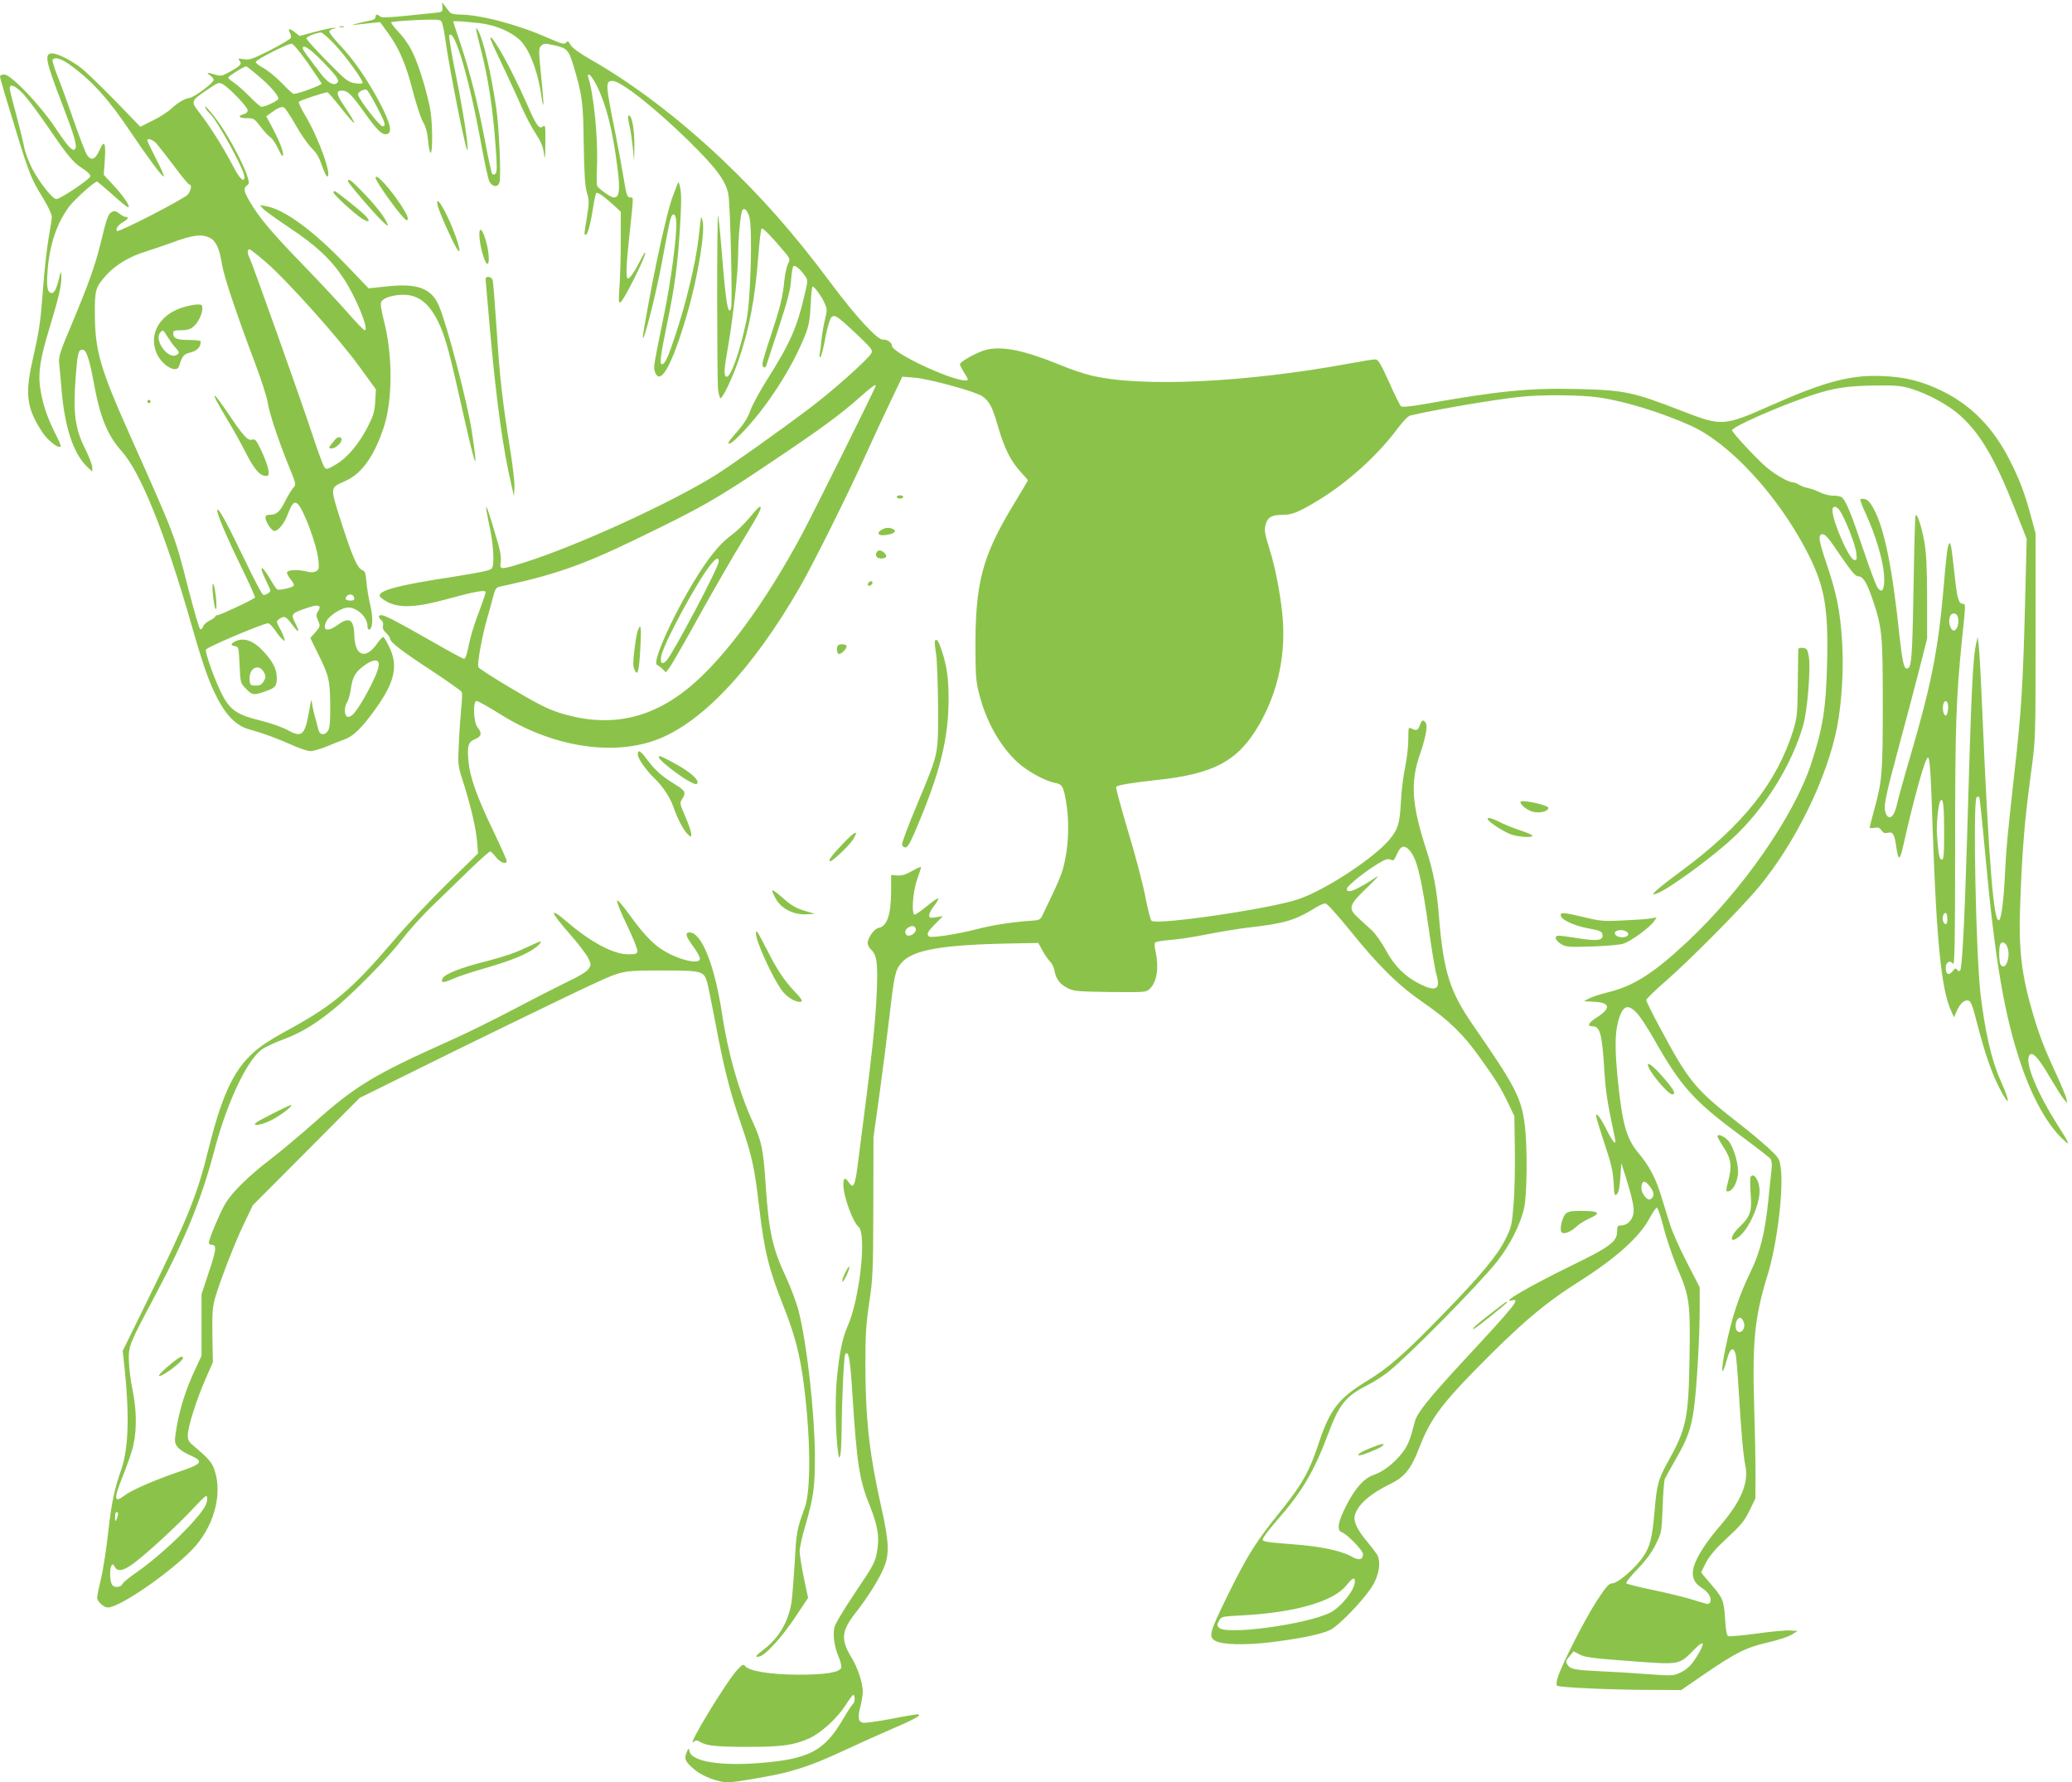 <?xml version="1.0" standalone="no"?>
<!DOCTYPE svg PUBLIC "-//W3C//DTD SVG 20010904//EN"
 "http://www.w3.org/TR/2001/REC-SVG-20010904/DTD/svg10.dtd">
<svg version="1.0" xmlns="http://www.w3.org/2000/svg"
 width="1280pt" height="1101pt" viewBox="0 0 1280 1101"
 preserveAspectRatio="xMidYMid meet">
<g transform="translate(0,1101) scale(0.1,-0.1)"
fill="#8bc34a" stroke="none">
<path d="M2733 10965 c2 -29 2 -30 -63 -36 -264 -28 -312 -31 -323 -20 -15 15
-27 14 -27 -4 0 -8 -10 -17 -22 -19 -84 -18 -147 -35 -113 -30 22 2 68 7 101
11 l62 6 47 -64 c69 -94 112 -193 155 -360 21 -82 49 -168 63 -192 18 -30 27
-65 32 -119 4 -43 11 -75 16 -72 12 7 11 174 -1 254 -16 102 -69 278 -108 360
-21 46 -56 97 -89 131 -30 32 -50 59 -46 62 5 3 74 9 154 13 117 5 146 4 155
-7 6 -8 17 -52 23 -99 28 -205 133 -728 139 -696 6 30 -26 233 -74 474 -25
122 -42 227 -39 233 31 50 125 -268 199 -679 20 -107 41 -206 48 -220 18 -38
55 -42 64 -7 10 42 -3 338 -20 455 -32 217 -79 420 -111 479 -22 40 -18 15 20
-132 41 -162 70 -350 86 -572 10 -128 10 -168 1 -177 -8 -8 -15 -8 -21 -3 -5
6 -25 98 -45 205 -43 227 -89 412 -151 599 -25 73 -45 135 -45 138 0 5 63 1
163 -10 92 -11 185 -48 243 -99 62 -54 117 -196 140 -361 3 -26 8 -46 10 -44
3 2 -3 81 -13 176 -16 161 -16 173 0 188 15 15 24 16 73 5 86 -18 97 -28 127
-129 54 -181 60 -224 63 -483 3 -184 8 -258 19 -298 15 -49 15 -63 1 -152 -19
-114 -18 -110 -7 -110 11 0 29 65 45 168 7 45 16 85 19 89 8 8 42 -15 102 -69
l50 -46 0 -178 c0 -99 -4 -226 -8 -283 -6 -83 -6 -102 5 -99 20 6 170 308 153
308 -3 0 -17 -24 -31 -52 -33 -65 -62 -108 -75 -108 -13 0 -11 73 6 235 30
283 29 265 12 265 -23 0 -26 9 -43 112 -8 51 -32 181 -53 288 -61 303 -62 320
-17 320 51 0 257 -162 469 -369 175 -172 233 -250 247 -336 12 -73 26 -675 16
-700 -17 -46 -30 22 -52 285 -12 155 -25 285 -28 288 -8 7 -7 -1011 0 -1075 4
-29 11 -53 15 -53 14 0 75 128 112 237 65 185 102 382 121 636 7 92 16 171 21
175 7 7 66 -54 142 -145 35 -42 35 -44 20 -75 -8 -18 -18 -64 -22 -103 -9
-100 -27 -169 -84 -341 -28 -83 -51 -161 -51 -172 0 -24 18 -30 24 -9 2 6 36
110 76 231 56 170 73 236 77 297 3 44 10 82 15 85 11 7 42 -19 70 -59 20 -27
20 -28 -2 -120 -46 -199 -89 -297 -228 -517 -47 -74 -95 -163 -107 -197 -15
-42 -40 -82 -78 -126 -32 -35 -57 -67 -57 -71 0 -17 25 -1 76 52 158 160 322
414 402 622 19 50 26 91 30 178 2 61 8 112 12 112 12 0 60 -67 76 -107 14 -33
14 -42 0 -98 -8 -34 -18 -89 -21 -121 -3 -32 -8 -72 -11 -89 -3 -18 -1 -26 5
-20 5 6 19 59 30 120 11 60 28 116 36 124 21 21 37 10 160 -106 85 -81 97 -95
89 -113 -15 -34 -238 -233 -379 -339 -200 -151 -495 -360 -591 -420 -283 -174
-850 -433 -1173 -535 -149 -47 -155 -47 -148 1 4 25 -1 62 -14 108 -52 179
-71 236 -75 232 -3 -2 5 -47 16 -98 28 -124 37 -258 18 -281 -10 -12 -73 -25
-251 -53 -319 -49 -442 -80 -442 -115 0 -7 22 -25 49 -39 77 -39 179 -34 371
19 171 47 235 58 235 42 0 -7 -16 -54 -35 -105 -41 -108 -59 -169 -75 -249 -6
-32 -16 -58 -23 -58 -6 0 -97 49 -201 109 -217 124 -289 161 -311 161 -19 0
-19 -14 1 -31 9 -7 13 -21 10 -34 -4 -15 2 -29 19 -45 14 -13 25 -29 25 -36 0
-21 69 -74 255 -196 99 -65 183 -125 187 -132 4 -7 3 -49 -2 -92 -4 -44 -12
-142 -15 -219 -7 -138 -7 -142 23 -235 48 -149 83 -298 89 -378 l6 -74 -190
-186 c-105 -103 -256 -263 -335 -357 -248 -291 -369 -394 -628 -536 -156 -85
-218 -128 -276 -192 -96 -105 -162 -259 -233 -544 -73 -297 -125 -426 -382
-950 l-151 -308 12 -110 c30 -289 24 -494 -21 -623 -44 -126 -60 -205 -80
-382 -11 -102 -31 -231 -44 -288 -14 -57 -25 -111 -25 -121 0 -23 41 -61 66
-61 72 0 371 205 519 355 133 136 192 339 141 492 -17 50 -35 71 -134 155 -25
20 -32 34 -32 61 0 50 52 216 107 342 l48 110 -3 165 c-2 138 1 176 16 230 34
115 122 342 179 460 l55 115 330 331 330 332 227 112 c357 178 1094 537 1223
595 172 79 174 80 418 80 244 0 258 -3 278 -71 6 -22 27 -124 47 -229 56 -300
92 -442 161 -643 71 -207 84 -268 114 -520 32 -274 60 -385 152 -616 66 -166
100 -295 122 -466 44 -333 47 -667 7 -775 -48 -131 -52 -152 -61 -330 -6 -99
-15 -211 -20 -250 -19 -122 -78 -224 -174 -296 -50 -38 -57 -50 -23 -41 38 9
139 121 221 244 l78 117 -26 124 c-14 68 -26 142 -26 164 0 22 15 91 34 155
52 178 61 243 60 443 -2 263 -49 684 -100 885 -13 52 -49 147 -78 210 -83 175
-107 283 -126 570 -15 224 -24 267 -80 390 -86 189 -153 425 -190 670 -45 298
-126 500 -200 500 -31 0 -24 -24 25 -90 27 -38 42 -67 38 -77 -10 -25 -90 -11
-178 30 -91 44 -151 101 -257 247 -44 61 -74 95 -76 86 -2 -9 26 -79 63 -155
37 -77 65 -148 63 -158 -3 -15 -13 -18 -58 -18 -90 0 -229 74 -373 197 -120
103 -112 70 20 -80 47 -53 94 -116 106 -139 19 -40 20 -43 3 -68 -11 -17 -56
-45 -129 -79 -62 -30 -211 -106 -332 -170 -121 -64 -296 -150 -390 -192 -472
-211 -587 -280 -843 -508 -90 -80 -216 -185 -280 -234 -126 -97 -222 -191
-267 -262 -30 -47 -105 -224 -105 -247 0 -7 9 -13 20 -13 30 0 26 -33 -23
-178 l-42 -127 0 -190 0 -190 -42 -90 c-55 -119 -90 -229 -111 -346 -15 -92
-15 -98 2 -124 11 -16 42 -38 77 -53 90 -39 81 -54 -61 -102 -148 -50 -293
-113 -336 -145 -71 -54 -74 -30 -14 120 28 69 58 156 65 193 21 97 18 218 -6
335 -12 56 -22 138 -23 182 -1 94 -2 93 169 415 186 351 279 581 360 886 77
292 198 550 291 620 18 14 75 41 126 60 113 42 196 91 308 181 125 99 345 323
432 438 42 55 129 152 195 215 65 63 169 163 230 223 61 59 116 107 121 107 5
0 22 -16 36 -35 26 -34 66 -48 66 -23 0 7 -38 92 -85 190 -99 206 -142 327
-151 425 -9 95 -2 120 41 137 40 17 44 37 15 73 -25 32 -30 163 -6 163 8 0 75
-37 148 -83 312 -196 677 -258 952 -161 282 98 603 436 896 945 82 142 291
561 408 819 43 96 112 244 153 329 l73 154 76 -6 c86 -6 381 -87 419 -115 44
-32 62 -67 96 -185 39 -136 77 -212 140 -282 25 -27 45 -50 45 -52 0 -2 -41
-72 -92 -155 -193 -321 -235 -482 -232 -908 1 -154 4 -187 27 -272 43 -162
129 -312 234 -408 59 -54 170 -115 230 -126 44 -8 52 -21 68 -111 20 -111 18
-251 -5 -362 -18 -89 -30 -117 -143 -351 -10 -20 -21 -25 -57 -27 -115 -7
-243 -26 -347 -53 -118 -31 -277 -55 -293 -45 -19 12 -10 30 38 78 l47 48 -42
-7 c-37 -6 -43 -4 -43 11 0 10 10 32 23 49 55 73 44 74 -40 6 -34 -27 -67 -50
-72 -50 -22 0 -12 141 14 215 14 39 25 74 25 78 0 5 -25 -6 -55 -23 -40 -23
-64 -30 -92 -28 l-38 3 0 -105 c-1 -142 -26 -214 -78 -222 -25 -4 -67 -62 -67
-93 0 -12 9 -30 20 -40 36 -33 43 -79 37 -245 -8 -209 -28 -392 -120 -1098
-15 -116 -26 -137 -52 -98 -24 36 -35 32 -35 -13 0 -70 58 -230 94 -260 51
-43 7 -446 -68 -614 -33 -75 -52 -170 -67 -332 -11 -124 -7 -343 8 -445 6 -39
8 -42 14 -20 4 14 7 79 8 145 2 206 14 463 22 477 20 33 31 -21 44 -233 29
-449 43 -540 110 -705 45 -112 57 -182 46 -259 -13 -86 -17 -93 -145 -283 -69
-103 -118 -186 -122 -207 -9 -52 0 -115 26 -178 13 -30 20 -62 17 -69 -11 -29
-96 -43 -262 -43 -172 0 -308 22 -332 53 -11 14 -17 11 -50 -25 -67 -73 -314
-479 -269 -444 15 13 21 13 44 -1 41 -23 98 -29 300 -29 204 0 277 11 370 52
75 34 178 128 229 211 20 32 40 58 44 58 12 0 11 -47 -1 -55 -5 -3 -33 -45
-61 -93 -116 -199 -211 -249 -519 -273 -240 -19 -416 10 -430 71 -6 24 -6 24
-19 -7 -16 -39 -6 -59 54 -108 47 -39 144 -75 200 -75 46 0 264 37 355 60 120
31 205 63 365 137 83 39 215 98 295 133 146 62 194 90 155 90 -11 -1 -85 -13
-165 -29 -79 -15 -155 -25 -167 -23 -31 6 -36 30 -18 98 8 32 15 75 15 95 0
52 -32 148 -68 207 -69 113 -65 166 22 277 76 97 144 205 175 278 37 88 34
160 -17 387 -72 324 -95 533 -96 865 0 192 4 256 24 390 22 148 24 191 25 590
l1 430 37 265 c20 146 48 364 62 485 29 251 36 283 72 325 69 82 245 114 683
122 l164 3 26 -47 c14 -26 35 -56 46 -67 12 -11 25 -36 28 -57 10 -52 32 -82
80 -107 38 -20 56 -22 264 -25 223 -2 223 -2 247 22 42 42 55 128 34 227 -9
39 -8 53 1 59 6 4 48 10 93 14 45 3 150 19 232 36 83 16 193 34 245 40 222 25
289 44 412 120 26 17 56 30 66 29 10 0 72 -69 147 -161 181 -225 302 -344 460
-453 154 -106 244 -193 345 -335 101 -141 132 -190 177 -285 l38 -80 3 -195
c2 -107 -1 -260 -7 -340 -11 -138 -13 -149 -51 -225 -50 -101 -152 -224 -398
-476 -229 -235 -326 -320 -458 -400 -173 -105 -228 -176 -295 -377 -58 -177
-103 -259 -230 -417 -160 -198 -208 -273 -331 -522 -118 -240 -126 -267 -76
-291 47 -22 174 -25 327 -8 179 21 323 50 378 77 61 30 234 214 272 291 33 65
40 131 20 171 -7 12 -34 49 -62 82 -64 77 -88 128 -77 166 19 66 95 132 224
195 84 41 125 93 175 224 63 164 132 261 340 473 280 286 430 414 642 548 230
145 377 277 439 393 19 36 40 66 46 66 5 0 24 -55 41 -122 17 -68 56 -182 86
-254 75 -174 80 -211 74 -562 -6 -365 -19 -428 -137 -639 -56 -102 -65 -134
-79 -300 -15 -167 -27 -215 -70 -279 -47 -70 -156 -164 -191 -165 -21 0 -37
-19 -95 -107 -71 -109 -209 -378 -239 -466 -11 -33 -13 -53 -7 -59 11 -11 331
-26 591 -26 l176 -1 144 99 c198 135 255 163 391 195 63 14 130 37 149 49 l35
22 -45 3 c-25 2 -118 -6 -207 -19 -89 -12 -168 -19 -176 -16 -10 4 -16 33 -20
106 -7 115 -14 131 -91 219 -31 35 -56 66 -56 69 0 3 14 32 31 64 22 41 61 86
130 150 82 75 105 103 136 166 l37 76 1 151 c0 83 -4 282 -9 441 -11 381 5
535 83 787 59 190 100 526 82 663 -8 57 -11 62 -77 124 -38 35 -118 102 -179
149 -275 215 -311 258 -496 604 -44 81 -79 153 -79 160 0 8 55 61 123 120 148
129 464 448 572 578 228 275 425 679 485 995 29 158 41 362 29 535 -12 177
-33 283 -93 461 -52 153 -57 189 -26 189 13 0 35 -23 67 -70 105 -155 133
-190 152 -190 31 0 56 -42 94 -157 54 -163 58 -207 58 -638 0 -418 -4 -469
-51 -640 -16 -60 -30 -113 -30 -117 0 -4 13 -5 29 -2 22 5 32 1 44 -15 11 -17
21 -20 41 -15 30 7 40 -10 51 -92 13 -86 22 -82 45 22 63 282 133 534 150 534
12 0 18 -92 30 -465 23 -660 53 -965 111 -1094 l20 -46 15 35 c19 45 43 70 66
70 23 0 30 -16 68 -165 43 -165 85 -286 132 -377 67 -129 69 -91 4 54 -53 118
-94 300 -121 527 -29 253 -48 1202 -24 1216 6 4 13 5 16 1 3 -3 20 -166 38
-363 60 -652 118 -989 221 -1291 68 -201 162 -370 255 -457 53 -51 47 -34 -36
95 -116 183 -191 363 -172 413 16 42 54 4 136 -137 33 -56 69 -113 81 -127
l21 -24 -6 30 c-4 17 -31 82 -60 145 -71 151 -106 242 -144 370 -75 254 -93
408 -80 711 13 333 26 488 67 794 27 199 27 203 27 835 l0 635 -27 100 c-38
144 -73 236 -134 355 -102 200 -237 337 -417 425 -125 61 -227 86 -367 92
-195 9 -356 -34 -680 -177 -301 -134 -312 -134 -551 -42 -313 122 -363 132
-658 139 -293 7 -483 -12 -935 -92 -90 -16 -143 -21 -151 -15 -6 5 -40 72 -74
150 -54 118 -67 140 -86 140 -12 0 -82 -11 -156 -25 -640 -118 -1286 -149
-1596 -75 -46 11 -131 39 -190 64 -219 90 -352 118 -454 97 -55 -12 -169 -74
-169 -92 0 -5 11 -27 25 -49 29 -47 30 -50 9 -50 -91 0 -454 171 -454 214 0
20 -30 41 -55 38 -33 -4 -169 143 -325 353 -228 305 -420 523 -671 762 -268
253 -546 465 -815 618 -64 37 -108 69 -119 87 -14 25 -19 27 -28 15 -10 -13
-27 -8 -112 29 -188 83 -420 144 -546 144 -26 0 -53 6 -59 13 -5 6 -19 23 -29
37 l-20 25 2 -30z m954 -485 c59 -120 98 -273 128 -511 17 -137 11 -179 -23
-179 -18 0 -90 50 -103 72 -3 5 -4 60 -1 121 7 172 -19 440 -54 550 -4 13 -2
18 7 15 8 -2 28 -33 46 -68z m941 -806 c22 -62 10 -519 -17 -644 -41 -197 -98
-356 -124 -347 -17 5 -14 51 12 194 30 173 61 451 61 563 0 99 15 253 26 271
11 18 29 3 42 -37z m782 -1047 c0 -11 -390 -795 -456 -918 -229 -427 -482
-769 -696 -945 -245 -202 -507 -252 -809 -155 -67 22 -142 60 -289 148 -110
65 -202 124 -205 132 -8 21 23 194 56 306 16 55 33 119 39 142 8 32 17 44 33
48 341 73 514 133 852 297 397 192 486 242 820 467 311 208 434 298 560 410
70 62 95 80 95 68z m6396 -18 c107 -33 235 -103 308 -170 123 -113 213 -268
335 -578 l71 -180 -10 -398 c-13 -510 -23 -669 -66 -1048 -41 -369 -51 -468
-59 -640 -7 -143 -21 -255 -34 -268 -34 -34 -65 347 -106 1308 -8 193 -18 370
-22 395 l-6 45 -8 -35 c-22 -98 -30 -257 -59 -1265 -14 -460 -29 -748 -41
-760 -7 -6 -13 -5 -19 5 -7 11 -12 10 -28 -10 -23 -29 -42 -19 -42 21 0 36 27
51 45 25 10 -14 13 129 13 721 0 753 6 921 42 1278 24 227 24 225 5 225 -25 0
-35 34 -50 177 -20 183 -25 211 -35 193 -10 -19 -17 -75 -35 -290 -32 -364
-76 -587 -204 -1022 -38 -129 -74 -260 -81 -291 -17 -83 -51 -112 -71 -59 -15
37 -4 94 86 427 42 154 97 363 123 465 l47 185 0 255 c-1 198 -5 276 -18 348
-18 95 -43 170 -53 159 -4 -3 -9 -208 -13 -454 -8 -442 -12 -493 -42 -493 -17
0 -27 45 -44 196 -44 421 -93 665 -158 787 -20 39 -38 59 -54 63 -13 4 -27 4
-30 0 -3 -3 10 -41 30 -83 69 -148 117 -316 117 -412 0 -67 -14 -86 -40 -53
-9 11 -50 119 -90 239 -73 218 -106 299 -132 321 -7 6 -32 11 -54 10 -22 0
-58 9 -80 20 -21 11 -55 23 -74 27 -19 4 -45 13 -57 21 -12 8 -28 14 -35 14
-30 0 -117 51 -173 100 -61 54 -205 209 -205 222 0 21 288 148 485 214 146 49
228 61 421 63 108 1 144 -3 200 -20z m-1931 -54 c163 -23 382 -91 569 -174
238 -107 529 -420 711 -764 116 -220 141 -352 132 -706 -7 -280 -26 -397 -98
-618 -107 -325 -426 -784 -768 -1103 -204 -191 -329 -271 -485 -309 -49 -12
-103 -30 -120 -39 l-31 -17 62 -3 c101 -5 107 -40 16 -98 -52 -33 -61 -54 -24
-54 45 0 58 -48 71 -259 9 -147 18 -204 67 -435 10 -46 -12 -24 -48 47 -38 78
-68 119 -69 95 0 -9 23 -85 51 -170 42 -124 53 -170 57 -241 4 -81 6 -87 21
-73 11 11 17 43 21 104 l6 87 27 -85 c48 -155 58 -209 42 -246 -14 -35 -41
-54 -74 -54 -17 0 -21 -6 -21 -35 0 -65 -42 -96 -280 -212 -258 -126 -448
-236 -370 -216 55 14 23 -26 -299 -373 -218 -236 -287 -322 -301 -377 -29
-113 -42 -146 -78 -192 -46 -61 -120 -118 -175 -136 -59 -19 -116 -82 -170
-189 -52 -101 -61 -154 -28 -165 30 -9 131 -113 131 -134 0 -37 -24 -43 -71
-16 -69 38 -198 64 -381 77 -144 11 -168 15 -168 29 0 8 41 63 91 120 152 173
228 302 314 532 70 186 107 231 247 303 37 18 93 55 125 80 130 105 551 532
668 677 81 101 150 237 171 337 18 88 20 374 4 507 -22 172 -55 237 -322 623
-142 205 -181 332 -208 660 -14 180 -34 281 -80 425 -89 273 -98 412 -39 583
34 98 49 173 38 194 -14 26 -26 22 -38 -12 -11 -32 -21 -36 -52 -20 -18 10
-19 7 -19 -68 0 -43 -9 -121 -20 -173 -11 -52 -23 -148 -26 -214 -7 -132 -17
-165 -66 -226 -91 -114 -399 -317 -568 -374 -174 -59 -870 -161 -906 -133 -7
5 -24 73 -39 151 -15 78 -63 260 -107 405 -43 144 -76 266 -73 271 6 11 99 26
245 42 360 37 510 118 640 345 119 208 167 443 141 689 -15 137 -45 287 -76
385 -34 110 -37 128 -24 167 13 40 39 53 110 53 53 0 97 19 217 92 179 109
365 278 485 440 33 44 65 78 79 81 150 36 519 99 683 116 131 14 372 12 480
-4z m1491 -700 c33 -50 96 -210 101 -258 5 -44 4 -49 -13 -46 -32 6 -134 240
-134 307 0 30 25 28 46 -3z m730 -661 c9 -33 -7 -79 -26 -79 -19 0 -35 46 -26
79 4 17 13 26 26 26 13 0 22 -9 26 -26z m-63 -533 c6 -24 -3 -71 -13 -71 -13
0 -22 39 -16 66 8 29 22 31 29 5z m-23 -782 c0 -149 -2 -179 -14 -179 -15 0
-20 22 -30 148 -5 59 7 193 20 213 17 29 24 -21 24 -182z m-3303 -121 c47 -52
74 -166 123 -511 17 -119 37 -238 45 -263 25 -85 -6 -101 -101 -54 -93 46
-161 113 -213 211 -25 46 -63 100 -85 121 -23 20 -60 55 -83 76 -67 61 -62 79
49 186 51 49 82 82 68 73 -131 -87 -190 -111 -190 -78 0 20 145 133 225 174
22 11 36 12 48 6 14 -9 20 -3 37 35 22 52 45 59 77 24z m3323 -424 c0 -24 -4
-34 -12 -32 -24 8 -22 68 2 68 5 0 10 -16 10 -36z m-6373 -60 c7 -18 -20 -44
-44 -44 -23 0 -28 32 -8 46 25 19 44 18 52 -2z m6746 -121 c18 -62 -17 -144
-44 -102 -10 16 -12 100 -3 124 10 25 37 13 47 -22z m-2286 -407 c21 -24 67
-95 102 -157 163 -289 245 -380 526 -588 99 -74 185 -140 192 -149 7 -9 10
-32 8 -56 -3 -23 -12 -113 -21 -201 -20 -197 -50 -319 -108 -438 -74 -152
-116 -279 -157 -476 -30 -146 -24 -192 9 -70 19 70 40 84 54 34 4 -16 12 -111
18 -210 15 -250 29 -421 42 -478 22 -105 -25 -219 -152 -368 -92 -107 -146
-191 -166 -256 -17 -57 -1 -101 48 -131 19 -12 40 -32 47 -46 17 -30 7 -60
-17 -53 -9 2 -57 16 -105 31 -49 14 -155 40 -235 56 -81 17 -151 35 -155 39
-5 5 26 44 68 87 52 54 88 102 113 153 37 74 37 76 43 230 3 86 9 165 14 176
5 11 35 65 67 121 73 126 95 188 113 317 17 125 35 436 35 614 l0 131 -79 154
c-44 84 -90 189 -104 233 -14 44 -39 125 -56 180 -32 106 -73 184 -139 262
-74 88 -99 176 -127 445 -19 188 -19 288 0 363 28 106 61 120 122 51z m65
-1053 c31 -35 40 -63 27 -79 -6 -8 -15 -14 -20 -14 -19 0 -49 42 -49 68 0 45
16 54 42 25z m589 -847 c14 -29 -4 -69 -29 -64 -32 6 -23 88 9 88 5 0 14 -11
20 -24z m-9491 -1096 c0 -35 -28 -77 -108 -164 -93 -100 -224 -216 -331 -291
-44 -30 -81 -61 -84 -69 -8 -20 -45 -26 -62 -9 -16 16 -20 99 -6 122 7 11 11
9 20 -8 18 -32 52 -26 117 22 79 58 271 235 364 335 41 44 78 81 83 81 4 1 7
-8 7 -19z m-551 -92 c0 -7 -4 -22 -9 -33 -7 -17 -9 -15 -9 13 -1 17 4 32 9 32
6 0 10 -6 9 -12z m7641 -418 c0 -50 -85 -157 -151 -191 -147 -74 -649 -142
-690 -93 -11 13 -11 20 2 42 14 26 18 27 139 33 326 17 564 84 646 184 40 49
54 56 54 25z m2129 -434 c-40 -72 -69 -104 -116 -127 -44 -21 -49 -22 -202
-11 -86 7 -219 15 -295 18 -161 8 -184 12 -203 41 -12 18 -11 24 12 51 l26 31
39 -20 c32 -17 83 -23 309 -40 312 -23 303 -25 396 70 55 57 70 51 34 -13z"/>
<path d="M4632 7814 c-30 -36 -77 -82 -105 -103 -61 -46 -99 -86 -155 -163
-153 -210 -356 -632 -312 -646 7 -3 22 -14 33 -25 l20 -20 21 26 c12 15 96
160 186 324 91 163 213 376 273 472 99 163 119 202 100 200 -5 0 -32 -29 -61
-65z m-192 -273 c0 -35 -281 -566 -322 -611 -31 -33 -45 -12 -29 42 30 100
223 452 298 546 37 46 53 53 53 23z"/>
<path d="M3940 7114 c-6 -14 -15 -68 -21 -120 -9 -74 -9 -102 1 -122 19 -43
28 -9 36 136 7 130 3 157 -16 106z"/>
<path d="M11109 6998 c0 -7 -2 -103 -3 -213 -2 -185 -4 -206 -28 -286 -100
-322 -311 -588 -690 -868 -162 -120 -207 -162 -152 -140 74 27 344 225 471
344 196 182 364 453 433 697 26 92 47 353 34 423 -8 44 -12 50 -37 53 -17 2
-27 -2 -28 -10z"/>
<path d="M9394 6058 c-9 -15 44 -57 81 -64 44 -8 90 5 90 26 0 16 -162 52
-171 38z"/>
<path d="M9190 5951 c0 -13 77 -66 133 -91 43 -20 153 -28 143 -11 -4 5 -36
19 -73 31 -36 12 -87 32 -112 44 -61 31 -91 40 -91 27z"/>
<path d="M9642 5353 c4 -25 82 -61 165 -77 83 -15 93 -21 93 -46 0 -30 -38
-34 -150 -16 -55 9 -110 16 -120 16 -31 0 -24 -28 13 -51 30 -19 43 -20 187
-16 85 3 174 10 196 17 46 13 167 101 192 139 l16 24 -39 -7 c-22 -4 -99 -9
-170 -12 -118 -6 -140 -4 -238 20 -130 31 -150 32 -145 9z m412 -103 c14 -14
-4 -30 -33 -30 -16 0 -34 6 -40 14 -24 29 43 43 73 16z"/>
<path d="M9671 3511 c-20 -20 -37 -93 -26 -111 11 -18 56 -2 90 30 17 16 51
38 77 50 83 37 71 50 -48 50 -59 0 -78 -4 -93 -19z"/>
<path d="M9208 2895 c-88 -68 -118 -95 -104 -95 7 0 206 159 206 165 0 9 -3 7
-102 -70z"/>
<path d="M8466 2065 c-60 -24 -91 -45 -68 -45 19 0 117 39 138 55 30 23 -2 18
-70 -10z"/>
<path d="M10180 4432 c0 -33 123 -182 150 -182 25 0 13 25 -45 93 -61 72 -105
109 -105 89z"/>
<path d="M10610 3991 c0 -6 18 -38 40 -72 45 -70 51 -114 25 -209 -15 -58 -14
-66 9 -57 24 9 45 50 52 99 8 56 -24 169 -58 210 -24 28 -68 47 -68 29z"/>
<path d="M10815 3740 c-4 -7 -4 -54 0 -105 8 -110 -1 -138 -70 -205 -61 -59
-62 -107 -3 -60 62 48 128 196 128 283 0 63 -36 118 -55 87z"/>
<path d="M2098 10843 c6 -2 18 -2 25 0 6 3 1 5 -13 5 -14 0 -19 -2 -12 -5z"/>
<path d="M1948 10814 l-97 -26 -27 21 c-34 27 -48 27 -34 0 7 -11 9 -26 7 -33
-3 -7 -60 -41 -128 -76 -109 -55 -127 -61 -162 -56 -35 6 -38 5 -28 -8 17 -21
10 -30 -55 -67 -51 -29 -59 -31 -94 -20 -51 15 -59 14 -32 -5 12 -8 22 -21 22
-27 0 -19 -121 -109 -150 -112 -28 -3 -70 -28 -109 -64 -21 -20 -73 -54 -116
-75 l-78 -39 -156 161 c-86 88 -181 180 -211 203 -63 48 -144 89 -178 89 -50
0 -41 -45 63 -315 74 -192 92 -255 80 -274 -13 -22 -44 10 -121 126 -95 144
-276 333 -318 333 -14 0 -26 -6 -26 -12 0 -7 16 -62 34 -123 148 -490 150
-495 235 -634 28 -46 51 -96 51 -110 0 -14 -9 -74 -20 -133 -10 -59 -26 -198
-34 -310 -17 -219 -22 -253 -68 -458 -44 -198 -31 -285 61 -426 34 -54 101
-107 116 -92 3 3 -13 40 -35 83 -49 98 -76 178 -91 274 -15 97 -1 186 57 375
57 189 74 261 73 316 -1 25 -3 36 -6 25 -20 -91 -35 -125 -53 -125 -27 0 -34
36 -26 138 12 159 56 290 131 393 36 48 163 162 176 157 4 -2 46 -38 94 -80
47 -43 90 -78 96 -78 18 0 -22 61 -86 131 l-64 69 6 84 c8 116 -2 137 -32 69
-27 -60 -52 -69 -78 -29 -9 13 -46 109 -82 213 -36 103 -81 228 -101 276 -19
49 -32 92 -29 98 13 20 56 7 116 -38 132 -97 234 -211 369 -413 95 -142 190
-270 201 -270 6 0 -15 48 -46 107 -30 59 -55 111 -55 115 0 18 33 6 57 -19 14
-16 63 -79 109 -140 46 -62 88 -113 94 -113 16 0 11 -36 -9 -61 -20 -26 -428
-236 -438 -226 -11 11 7 38 37 55 32 18 39 32 16 32 -7 0 -25 9 -39 21 -21 16
-31 18 -46 10 -23 -13 -31 -35 -70 -196 -36 -143 -73 -247 -179 -500 -69 -163
-80 -196 -77 -235 3 -25 10 -103 16 -175 19 -224 73 -387 155 -466 l34 -33 0
27 c0 15 -21 69 -46 119 -60 119 -73 219 -57 431 12 158 17 177 43 177 23 0
42 -55 70 -208 39 -213 84 -321 173 -421 116 -130 269 -510 426 -1057 75 -263
112 -368 164 -468 55 -107 120 -171 195 -191 89 -25 169 -54 263 -96 48 -22
100 -39 117 -39 16 0 61 13 98 28 38 16 90 37 116 46 53 19 108 75 191 191
116 163 138 262 82 378 -15 31 -31 60 -36 62 -4 3 -22 -15 -39 -40 -70 -102
-138 -79 -141 49 -2 99 -31 118 -101 67 -65 -48 -101 -37 -71 22 15 31 80 75
122 83 55 11 131 -54 131 -113 0 -26 15 -31 24 -7 10 26 7 83 -9 147 -8 34
-18 93 -21 130 -5 58 -9 69 -27 76 -30 12 -63 89 -133 308 -66 209 -67 199 32
243 99 45 175 151 234 328 55 165 57 440 4 651 -21 82 -25 117 -18 128 15 24
70 41 132 42 98 2 169 -56 227 -184 38 -83 63 -176 145 -543 81 -361 97 -395
54 -112 -27 176 -153 656 -202 770 -46 109 -132 141 -319 121 l-116 -12 -140
146 c-201 210 -379 341 -492 361 l-40 7 20 -22 c11 -13 84 -65 162 -117 167
-111 261 -199 339 -319 77 -119 156 -315 127 -315 -6 0 -55 51 -109 113 -54
61 -177 193 -273 292 -189 194 -270 291 -326 386 -39 67 -43 86 -19 104 15 11
15 15 0 62 -22 65 -91 199 -149 288 -46 72 -126 167 -108 129 5 -11 17 -26 25
-33 44 -37 216 -349 216 -393 0 -42 -31 -12 -75 75 -54 103 -135 233 -203 321
-54 70 -54 72 46 140 68 47 73 49 98 36 40 -22 154 -141 154 -161 0 -12 -10
-21 -25 -25 -40 -10 -29 -24 20 -24 42 0 47 -3 84 -52 22 -29 50 -59 61 -66
12 -7 33 -39 48 -70 14 -31 27 -51 30 -44 6 19 -17 80 -61 165 l-42 78 25 19
c41 31 68 43 83 37 8 -3 41 -52 73 -109 32 -57 77 -121 100 -144 30 -29 47
-59 63 -107 13 -37 27 -67 32 -67 33 0 -53 240 -135 376 -25 42 -43 80 -40 85
4 8 159 59 177 59 4 0 41 -43 82 -95 104 -131 111 -124 17 17 -45 67 -47 88
-11 88 37 0 58 -20 141 -136 82 -115 112 -142 142 -131 30 12 17 65 -42 181
-75 144 -165 276 -253 368 -38 40 -67 78 -65 85 3 6 15 13 28 16 19 3 19 4 3
5 -11 1 -64 -10 -117 -24z m121 -80 c67 -72 171 -215 171 -235 0 -6 -18 -8
-46 -3 -43 6 -56 16 -175 137 -71 72 -128 135 -126 141 4 11 62 34 89 35 9 1
48 -33 87 -75z m-169 -111 c45 -65 84 -123 87 -129 3 -9 -144 -64 -173 -64 -5
0 -38 30 -74 68 -36 37 -87 78 -113 92 -26 14 -47 30 -47 37 0 14 195 113 221
113 10 0 50 -48 99 -117z m98 2 c89 -93 104 -116 81 -130 -21 -14 -55 6 -91
52 -20 26 -55 72 -77 102 -23 29 -41 57 -41 62 0 29 46 -2 128 -86z m-402 -84
c70 -58 124 -120 124 -141 0 -11 -81 -50 -104 -50 -6 0 -41 29 -76 66 -36 36
-80 74 -97 85 -18 12 -33 25 -33 30 0 8 97 69 111 69 3 0 37 -26 75 -59z
m-1446 -118 c28 -32 94 -121 147 -198 124 -182 155 -219 215 -257 29 -19 48
-38 46 -47 -4 -19 -186 -141 -210 -141 -24 0 -110 110 -153 196 -20 40 -41 98
-47 130 -6 33 -28 123 -49 201 -22 78 -39 149 -39 158 0 32 40 13 90 -42z
m2171 -59 c60 -113 66 -134 42 -134 -18 0 -144 163 -151 195 -3 15 33 36 52
31 5 -1 31 -42 57 -92z m-1015 -829 c30 -19 52 -70 65 -156 12 -75 86 -298
209 -624 37 -99 70 -204 74 -232 8 -60 66 -235 132 -397 44 -108 45 -109 25
-130 -10 -12 -33 -49 -50 -83 -32 -65 -53 -83 -95 -83 -18 0 -26 -5 -26 -17 0
-27 38 -83 55 -83 25 0 63 48 85 109 24 61 37 76 58 59 37 -32 120 -255 129
-349 5 -51 3 -58 -15 -68 -16 -8 -33 -8 -65 0 -51 12 -109 9 -114 -7 -2 -6 8
-26 23 -43 15 -18 23 -36 18 -40 -14 -13 -91 -29 -102 -22 -5 3 -26 34 -46 69
-20 34 -41 62 -47 62 -9 0 1 -30 37 -103 18 -38 18 -39 0 -52 -10 -8 -24 -11
-31 -9 -7 3 -56 96 -109 207 -116 240 -169 338 -174 316 -4 -21 62 -175 157
-369 44 -90 78 -166 76 -171 -7 -11 -215 -109 -231 -109 -8 0 -14 -4 -14 -8 0
-5 -15 -16 -34 -25 -19 -9 -37 -25 -41 -37 -4 -12 -12 -19 -18 -17 -6 2 -38
113 -73 248 -84 331 -84 330 -356 939 -188 420 -221 531 -222 760 -1 150 4
166 72 242 55 61 145 115 242 144 47 15 121 40 164 56 131 49 192 55 242 23z
m345 -152 c133 -117 444 -465 570 -639 l101 -139 -4 -75 c-4 -64 -11 -87 -46
-156 -56 -108 -124 -189 -195 -232 -50 -30 -60 -33 -71 -21 -8 8 -42 100 -76
204 -70 212 -373 1063 -389 1094 -14 25 -14 51 0 51 6 0 56 -39 110 -87z m537
-2066 c3 -12 -3 -17 -21 -17 -31 0 -40 10 -25 27 15 18 42 12 46 -10z m-215
-54 c4 -3 0 -17 -8 -29 -13 -20 -13 -27 0 -58 15 -34 14 -36 -16 -71 l-32 -36
51 -104 c65 -131 71 -160 72 -321 0 -111 -3 -135 -18 -154 -22 -27 -50 -18
-57 19 -3 14 -12 49 -20 76 -8 28 -16 66 -18 85 -2 27 -5 18 -15 -40 -28 -162
-45 -179 -131 -132 -32 18 -105 44 -161 58 -168 41 -206 70 -265 199 -42 92
-87 223 -83 242 3 14 354 163 385 163 7 0 25 -19 42 -43 16 -24 37 -50 47 -57
15 -14 16 -13 9 10 -4 14 -17 42 -29 63 -20 38 -20 39 -1 53 30 22 42 17 77
-31 44 -59 54 -57 23 4 -29 57 -26 61 56 90 59 21 82 25 92 14z m367 -357 c0
-32 -31 -102 -90 -207 -55 -95 -82 -124 -105 -116 -19 8 -20 60 0 90 8 13 18
51 23 84 10 72 28 103 84 143 52 38 88 40 88 6z"/>
<path d="M1125 9110 c-142 -46 -209 -168 -156 -285 33 -74 122 -124 137 -77
22 67 27 73 72 85 41 11 62 33 62 68 0 5 -33 9 -73 9 -75 0 -97 9 -97 42 0 15
8 18 49 18 33 0 56 6 73 20 30 23 58 78 58 114 0 23 -4 26 -32 25 -18 0 -60
-9 -93 -19z m-89 -182 c15 -24 37 -55 51 -69 21 -23 22 -27 9 -38 -51 -43
-151 90 -104 137 16 16 14 17 44 -30z"/>
<path d="M1339 8531 c12 -22 45 -80 74 -128 30 -49 77 -134 106 -191 53 -103
87 -142 124 -142 17 0 19 5 15 38 -3 20 -22 72 -42 115 -33 69 -39 77 -60 71
-27 -7 -56 26 -154 173 -67 99 -96 129 -63 64z"/>
<path d="M910 8530 c0 -5 5 -10 10 -10 6 0 10 5 10 10 0 6 -4 10 -10 10 -5 0
-10 -4 -10 -10z"/>
<path d="M1315 7340 c4 -41 11 -82 16 -90 7 -10 8 10 4 60 -4 41 -11 82 -16
90 -7 10 -8 -10 -4 -60z"/>
<path d="M2069 8293 c-42 -50 -43 -53 -20 -53 24 0 61 33 61 55 0 20 -24 19
-41 -2z"/>
<path d="M1453 7048 c-13 -6 -23 -15 -23 -19 0 -4 10 -9 23 -11 21 -3 22 -8
27 -115 5 -111 5 -112 39 -147 40 -41 47 -42 120 -17 62 22 71 32 71 84 0 50
-22 96 -76 156 -65 73 -126 96 -181 69z m177 -190 c13 -25 13 -31 0 -55 -13
-22 -23 -28 -50 -28 -32 0 -35 3 -38 33 -7 73 55 108 88 50z"/>
<path d="M3030 10770 c0 -5 34 -80 76 -167 41 -87 94 -201 116 -253 23 -52 61
-126 86 -163 34 -52 47 -83 52 -125 6 -47 8 -37 9 62 1 108 0 117 -15 105 -23
-19 -41 6 -94 128 -60 136 -135 285 -182 360 -39 62 -48 72 -48 53z"/>
<path d="M3880 10285 c0 -9 5 -35 10 -58 6 -23 14 -80 19 -127 l8 -85 2 93 c1
91 -13 177 -30 188 -5 3 -9 -2 -9 -11z"/>
<path d="M2320 9912 c0 -25 173 -262 191 -262 18 0 8 28 -32 90 -69 106 -159
204 -159 172z"/>
<path d="M2150 9890 c0 -11 160 -198 215 -250 26 -25 34 -29 29 -15 -15 41
-70 112 -148 193 -76 79 -96 94 -96 72z"/>
<path d="M4186 9875 c-4 -11 -17 -42 -27 -70 -22 -56 -53 -179 -99 -395 -34
-159 -90 -466 -89 -484 2 -43 77 248 115 447 14 78 34 180 43 227 12 62 20 85
31 85 11 0 16 -14 18 -52 4 -75 -33 -359 -74 -558 -69 -339 -68 -333 -58 -362
33 -93 108 44 200 362 66 226 112 511 94 572 -4 15 -9 26 -9 23 -1 -3 -8 -64
-16 -135 -18 -151 -75 -391 -141 -590 -47 -143 -66 -185 -85 -185 -16 0 -8 57
34 260 46 223 64 359 78 590 8 126 9 202 2 235 -8 39 -11 46 -17 30z"/>
<path d="M2060 9821 c0 -12 123 -126 171 -158 47 -31 62 -24 28 13 -27 29
-183 154 -193 154 -3 0 -6 -4 -6 -9z"/>
<path d="M2703 9743 c7 -35 86 -214 116 -264 49 -79 -2 88 -62 208 -41 81 -64
104 -54 56z"/>
<path d="M2963 9533 c7 -66 34 -153 48 -153 12 0 11 53 -1 110 -25 109 -57
139 -47 43z"/>
<path d="M3000 9284 c0 -8 14 -164 30 -346 39 -426 78 -704 128 -918 l17 -75
3 51 c2 29 -9 125 -23 215 -56 356 -66 445 -90 809 -9 129 -18 244 -21 257 -7
26 -44 32 -44 7z"/>
<path d="M5540 7940 c0 -5 9 -10 20 -10 11 0 20 5 20 10 0 6 -9 10 -20 10 -11
0 -20 -4 -20 -10z"/>
<path d="M5441 7734 c-30 -22 -10 -36 39 -28 44 8 60 22 40 34 -23 14 -53 12
-79 -6z"/>
<path d="M5414 7595 c-8 -21 4 -35 31 -35 31 0 39 14 19 34 -19 20 -43 21 -50
1z"/>
<path d="M5365 7409 c-4 -6 -5 -13 -2 -16 7 -7 27 6 27 18 0 12 -17 12 -25 -2z"/>
<path d="M5776 7052 c-3 -5 0 -42 7 -83 6 -41 11 -189 12 -329 0 -300 7 -271
-131 -603 -53 -126 -94 -236 -92 -245 2 -9 12 -17 22 -17 15 0 34 36 93 180
126 306 173 507 173 737 0 126 -10 201 -41 295 -20 62 -33 81 -43 65z"/>
<path d="M5177 7023 c-12 -12 -7 -53 6 -53 16 0 47 32 47 48 0 13 -42 17 -53
5z"/>
<path d="M3940 6349 c0 -24 52 -98 100 -144 52 -49 99 -120 119 -177 25 -74
65 -149 90 -172 21 -19 21 -19 21 3 0 12 -16 60 -36 106 -35 81 -36 85 -20
109 26 40 20 52 -46 92 -79 48 -121 86 -170 151 -41 57 -58 66 -58 32z"/>
<path d="M4072 6328 c7 -20 128 -114 183 -143 44 -23 50 -24 54 -9 4 23 -56
73 -150 123 -82 44 -93 48 -87 29z"/>
<path d="M5209 5800 c-73 -76 -97 -110 -80 -110 16 0 119 99 142 136 38 62 10
50 -62 -26z"/>
<path d="M4770 5509 c0 -7 11 -31 25 -55 34 -59 111 -96 186 -92 l54 3 -45 13
c-72 20 -101 37 -162 92 -32 28 -58 46 -58 39z"/>
<path d="M4670 5243 c0 -48 101 -271 160 -351 31 -43 87 -76 118 -70 13 3 3
19 -39 63 -65 69 -108 133 -172 260 -60 116 -67 127 -67 98z"/>
<path d="M3245 5154 c-60 -29 -142 -57 -245 -83 -156 -39 -256 -79 -267 -107
-10 -27 6 -27 64 -1 32 14 115 42 185 62 146 42 232 74 292 109 42 24 73 53
65 60 -2 2 -44 -16 -94 -40z"/>
<path d="M1675 4126 c-100 -51 -115 -62 -91 -64 17 -2 53 9 90 27 59 30 134
87 125 95 -2 2 -58 -24 -124 -58z"/>
<path d="M5220 3145 c-12 -25 -20 -49 -16 -52 3 -3 15 15 27 41 27 62 18 71
-11 11z"/>
<path d="M1063 2591 c-51 -41 -91 -81 -79 -81 27 0 146 91 146 111 0 17 -18 9
-67 -30z"/>
</g>
</svg>
